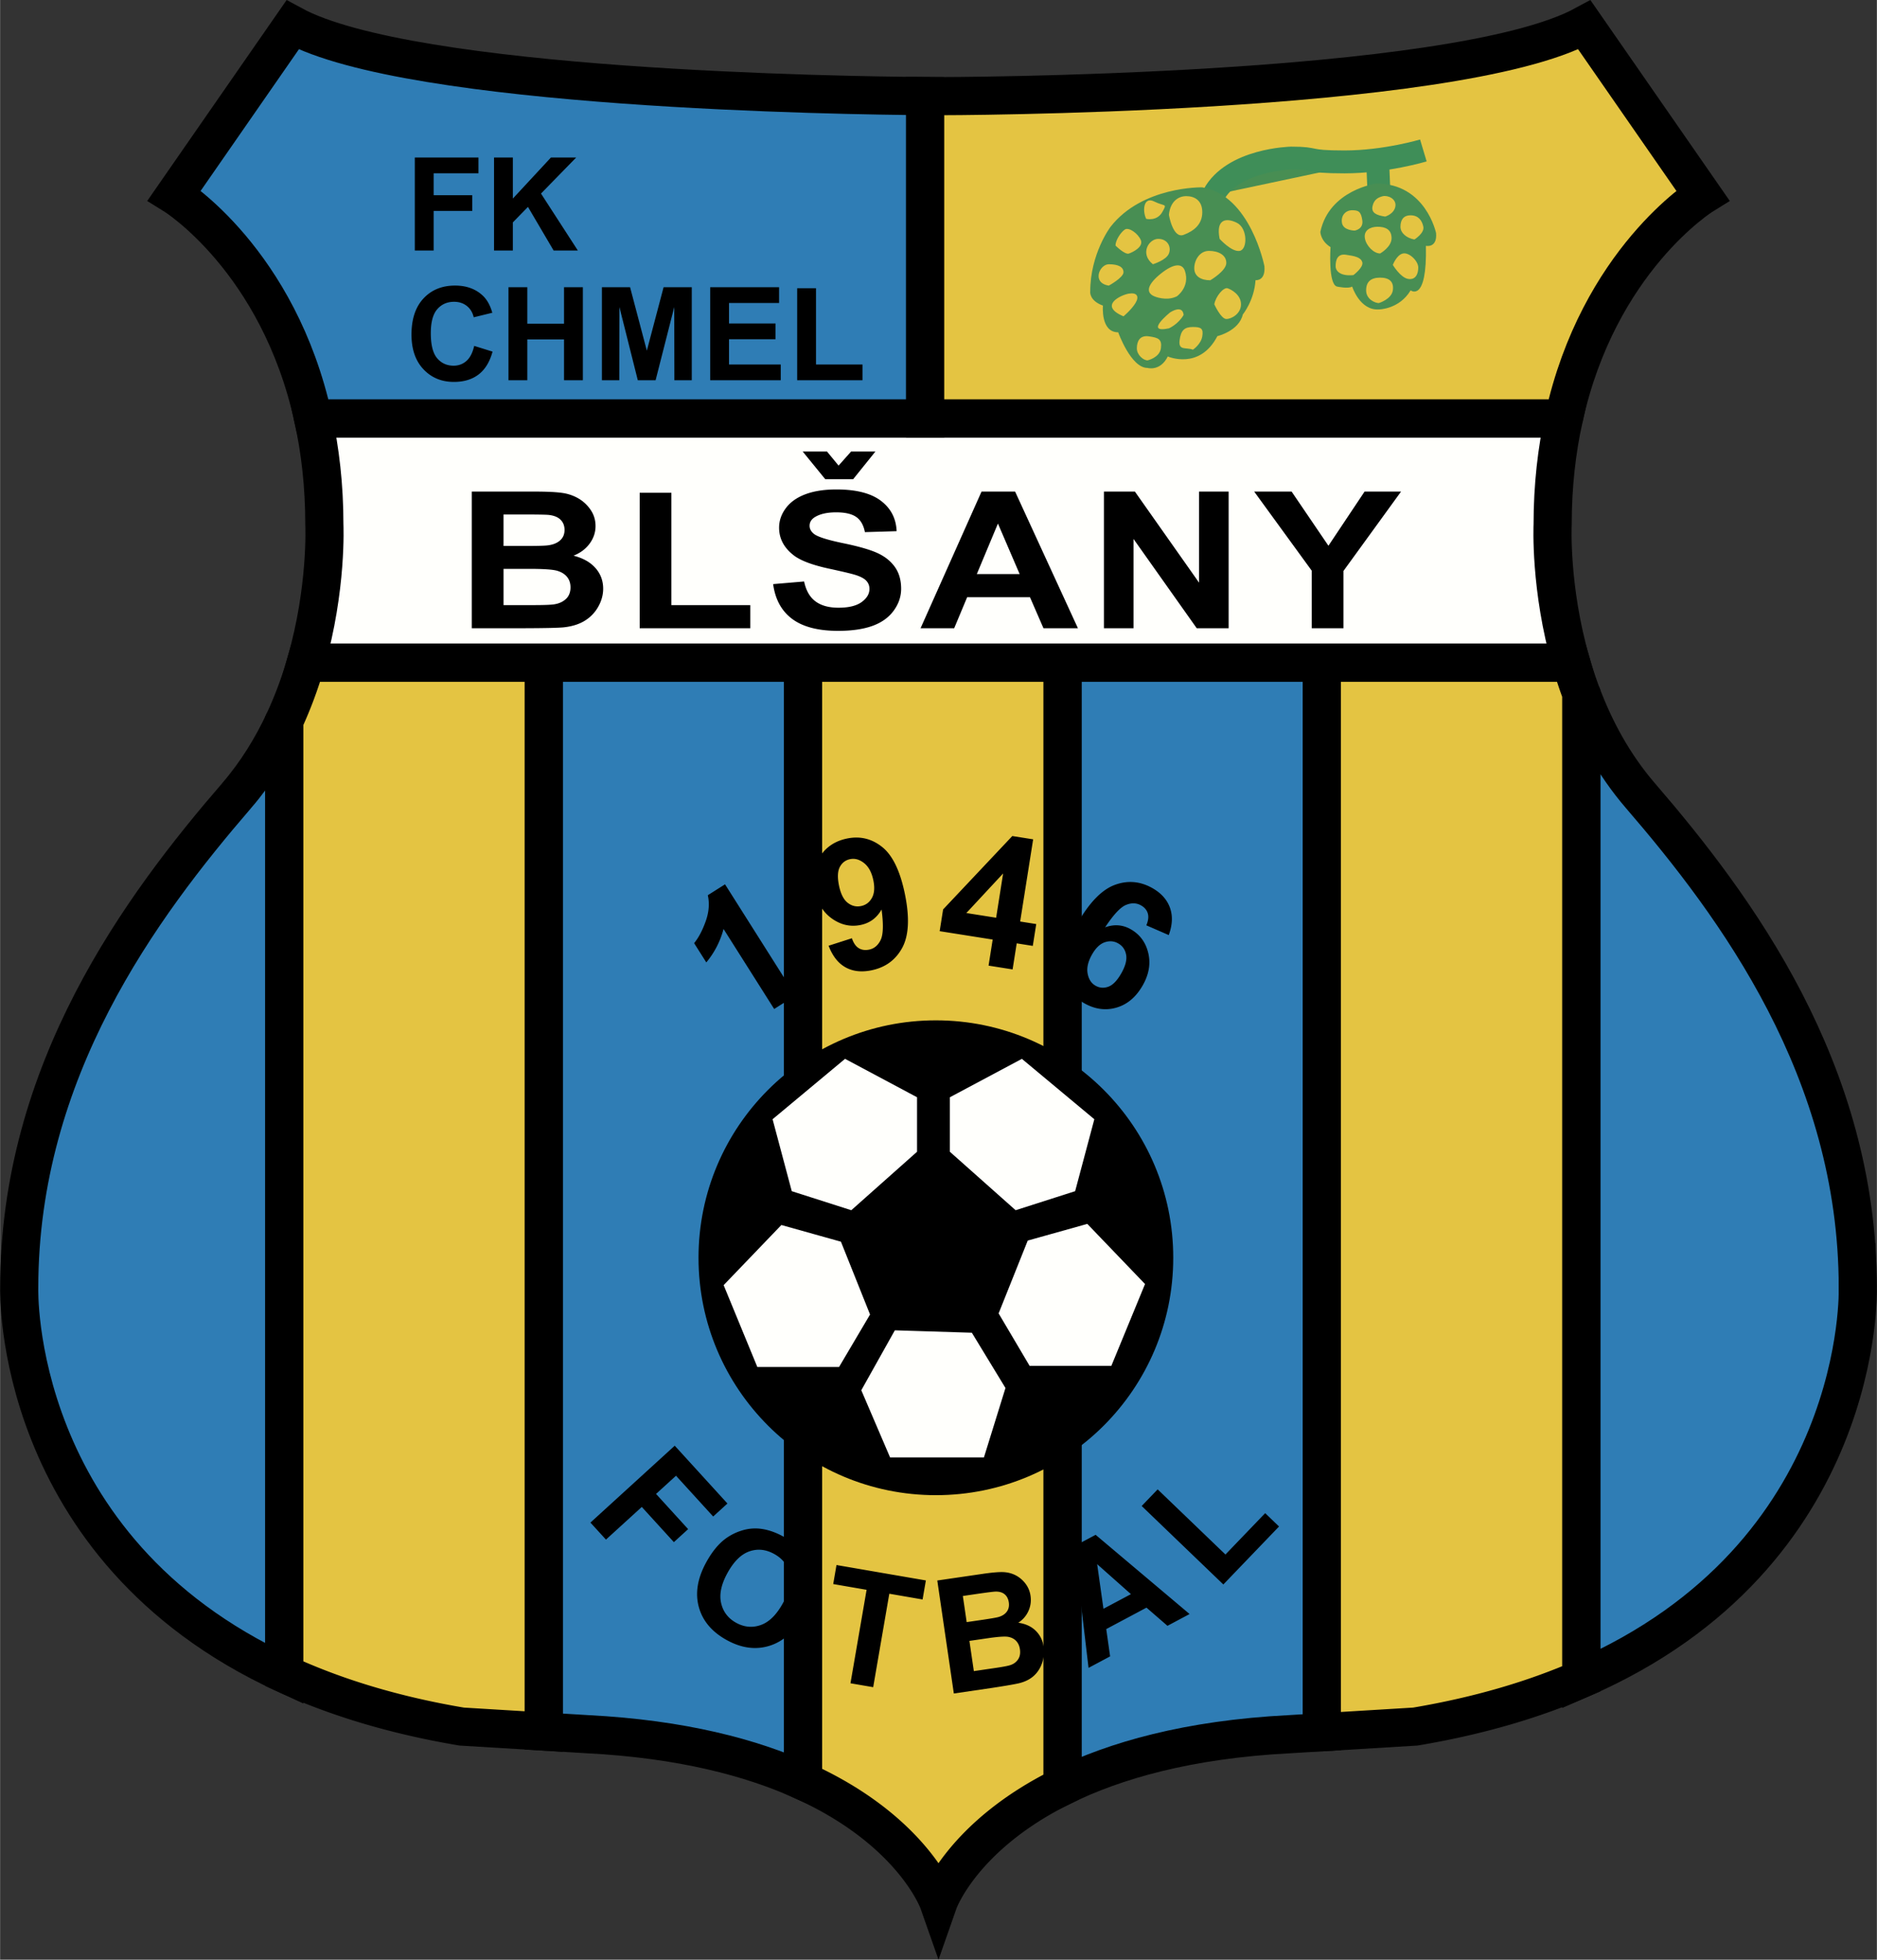 <svg xmlns="http://www.w3.org/2000/svg" width="2395" height="2500" viewBox="0 0 213.856 223.256"><rect x="0" y="0" width="213.856" height="223.256" fill="#333333" stroke="none"/><path d="M61.941 75.482v121.781l4.999.303c10.758.552 18.708 2.681 24.558 5.329V75.482H61.941zM211.68 146.711c0-24.775-13.909-43.466-24.775-56.071-3.109-3.606-5.254-7.675-6.737-11.646v112.27c32.472-14.11 31.512-44.553 31.512-44.553zM26.952 90.641c-10.866 12.605-24.775 31.295-24.775 56.071 0 0-.93 29.618 30.208 43.965V82.113c-1.368 2.944-3.135 5.863-5.433 8.528zM121.055 75.482v128.025c5.955-2.928 14.285-5.347 25.862-5.941l3.695-.224V75.482h-29.557z" fill="#2f7db5" stroke="#000" stroke-width="4.347"/><path d="M34.846 75.482a45.991 45.991 0 0 1-2.461 6.631v108.564c5.627 2.593 12.295 4.689 20.211 6.02l9.345.566V75.482H34.846zM150.611 197.342l10.649-.645c7.312-1.229 13.562-3.11 18.907-5.433V78.994a48.433 48.433 0 0 1-1.158-3.512h-28.398v121.86zM91.498 75.482v127.413c12.586 5.695 15.43 13.796 15.43 13.796s2.643-7.539 14.126-13.184V75.482H91.498z" fill="#e4c442" stroke="#000" stroke-width="4.347"/><path d="M35.677 47.664c.79 3.606 1.271 7.629 1.271 12.116 0 0 .341 7.213-2.103 15.702H179.009c-2.444-8.488-2.102-15.702-2.102-15.702 0-4.487.481-8.51 1.271-12.116H35.677z" fill="#fffffc" stroke="#000" stroke-width="4.347"/><path d="M19.852 22.255s11.87 7.358 15.825 25.409h69.729V10.947c-9.295-.067-58.583-.768-72.081-8.106L19.852 22.255z" fill="#2f7db5" stroke="#000" stroke-width="4.347"/><path d="M178.179 47.664c3.955-18.051 15.825-25.409 15.825-25.409L180.53 2.84c-14.923 8.114-73.602 8.114-73.602 8.114s-.54 0-1.521-.007v36.717h72.772z" fill="#e4c442" stroke="#000" stroke-width="4.347"/><path d="M59.429 58.612c1.694 0 2.719.017 3.076.049.6.065 1.052.248 1.355.547.304.3.456.688.456 1.167 0 .502-.177.906-.529 1.209-.353.304-.838.489-1.453.553-.34.041-1.212.061-2.614.061h-2.359v-3.586h2.068zm-5.68 12.958h6.083c2.3-.008 3.75-.041 4.352-.098.958-.098 1.765-.346 2.419-.745a4.348 4.348 0 0 0 1.548-1.599c.378-.667.567-1.355.567-2.063 0-.903-.292-1.687-.876-2.351-.583-.663-1.418-1.133-2.504-1.41.771-.302 1.383-.758 1.834-1.37.451-.611.676-1.28.676-2.005 0-.677-.183-1.286-.549-1.828a4.264 4.264 0 0 0-1.373-1.302 5.046 5.046 0 0 0-1.866-.643c-.695-.102-1.75-.153-3.165-.153h-7.147V71.57zm6.527-6.764c1.641 0 2.709.073 3.201.218.491.146.868.38 1.128.702.26.323.391.719.391 1.187 0 .549-.169.985-.506 1.308-.337.323-.775.529-1.311.618-.35.064-1.174.097-2.475.097h-3.341v-4.129h2.913zM72.879 71.57V56.14h3.612v12.795h8.993v2.635H72.879zM88.085 66.544l3.531-.299c.212 1.025.643 1.779 1.292 2.263.648.484 1.523.726 2.625.726 1.167 0 2.047-.215 2.639-.646s.888-.931.888-1.501c0-.366-.125-.679-.373-.939-.248-.26-.682-.484-1.3-.671-.424-.13-1.389-.358-2.895-.685-1.938-.416-3.298-.929-4.08-1.541-1.099-.857-1.648-1.901-1.648-3.134 0-.799.258-1.543.775-2.233s1.262-1.216 2.234-1.579c.973-.363 2.146-.544 3.522-.544 2.246 0 3.937.431 5.072 1.293 1.135.862 1.732 2.016 1.789 3.46l-3.613.109c-.155-.801-.485-1.376-.992-1.728-.507-.352-1.268-.527-2.281-.527-1.046 0-1.865.188-2.458.563-.381.246-.572.568-.572.967 0 .368.179.687.536.956.455.327 1.56.672 3.314 1.034 1.755.362 3.053.737 3.894 1.124.841.387 1.499.914 1.974 1.581.475.667.713 1.493.713 2.478 0 .896-.286 1.732-.857 2.509s-1.379 1.353-2.423 1.728c-1.044.374-2.346.562-3.904.562-2.268 0-4.01-.452-5.226-1.355s-1.94-2.228-2.176-3.971zm3.368-15.104h2.771l1.318 1.603 1.426-1.603h2.771l-2.534 3.151h-3.182l-2.57-3.151zM111.293 65.404l2.407-5.759 2.476 5.759h-4.883zm4.364-9.4h-3.826l-6.947 15.566h3.832l1.476-3.532h7.16l1.536 3.532h3.926l-7.157-15.566zM125.781 71.57V56.004h3.527l7.312 10.377V56.004h3.369V71.57h-3.637l-7.203-10.173V71.57h-3.368zM149.461 71.57v-6.549l-6.561-9.017h4.266l4.194 6.17 4.118-6.17h4.156l-6.561 9.042v6.524h-3.612zM47.256 28.54V17.945h7.253v1.793h-5.107v2.499h4.401v1.793h-4.401v4.51h-2.146zM56.283 28.54V17.945h2.146v4.674l4.336-4.674h2.876l-4.008 4.105 4.198 6.489h-2.76l-2.923-4.969-1.72 1.762v3.207h-2.145zM54.021 39.406l2.092.652c-.318 1.167-.848 2.034-1.588 2.601s-1.679.85-2.817.85c-1.408 0-2.565-.481-3.472-1.444s-1.359-2.28-1.359-3.949c0-1.767.455-3.139 1.367-4.116.911-.977 2.11-1.466 3.596-1.466 1.297 0 2.351.383 3.161 1.148.482.452.844 1.102 1.085 1.949l-2.119.516c-.125-.545-.388-.977-.786-1.292-.399-.315-.883-.474-1.453-.474-.787 0-1.426.282-1.916.844s-.735 1.473-.735 2.732c0 1.336.24 2.287.722 2.854.481.567 1.107.851 1.877.851.567 0 1.056-.182 1.465-.544s.701-.934.88-1.712zM57.929 43.318V32.723h2.146v4.156h4.184v-4.156h2.146v10.595h-2.146v-4.646h-4.184v4.646h-2.146zM68.574 43.318V32.723h3.21l1.91 7.227 1.909-7.227h3.212v10.595h-1.983l-.014-8.34-2.125 8.34h-2.029l-2.094-8.34-.014 8.34h-1.982zM80.911 43.318V32.723h7.851v1.793h-5.705v2.336h5.297v1.793h-5.297v2.88h5.895v1.793h-8.041zM90.823 43.318V32.832h2.146v8.693h5.297v1.793h-7.443z"/><circle cx="106.63" cy="143.288" r="27.047"/><g><path d="M90.623 113.416l-2.419 1.531-5.77-9.116a9.872 9.872 0 0 1-1.964 3.811l-1.389-2.195c.501-.606.938-1.432 1.314-2.477.375-1.045.457-2.04.246-2.984l1.963-1.242 8.019 12.672zM99.336 102.303c-.283.502-.694.808-1.233.917-.56.114-1.071-.012-1.534-.38-.462-.366-.79-1.023-.982-1.969-.189-.932-.155-1.637.105-2.117.259-.479.649-.771 1.168-.877.546-.111 1.078.041 1.596.456.518.414.869 1.074 1.053 1.979.168.827.11 1.491-.173 1.991zm-3.018 7.89c.83.466 1.817.583 2.963.35 1.591-.324 2.762-1.179 3.514-2.566.751-1.387.854-3.419.31-6.095-.535-2.63-1.395-4.423-2.581-5.378-1.187-.955-2.521-1.281-4.006-.979-1.365.278-2.396.961-3.094 2.05-.697 1.088-.895 2.375-.593 3.86.29 1.425.943 2.498 1.959 3.216 1.016.719 2.101.961 3.253.727 1.059-.215 1.858-.805 2.397-1.767.229 1.702.193 2.859-.104 3.475-.298.615-.737.982-1.316 1.099-.459.094-.856.036-1.19-.173-.334-.209-.591-.583-.77-1.123l-2.656.852c.446 1.168 1.084 1.987 1.914 2.452zM110.102 104.015l4.19-4.508-.797 5.044-3.393-.536zm5.269 6.424l.469-2.97 1.832.29.393-2.487-1.832-.29 1.48-9.363-2.376-.375-7.884 8.361-.392 2.477 6.041.955-.469 2.97 2.738.432zM125.877 107.346c.544-.185 1.055-.141 1.532.132.495.284.795.715.9 1.296.105.581-.083 1.292-.565 2.134-.469.818-.959 1.32-1.472 1.504-.512.183-.998.144-1.457-.12-.477-.273-.775-.736-.895-1.387s.052-1.38.514-2.188c.418-.728.899-1.186 1.443-1.371zm7.429-3.923c-.33-.92-.986-1.662-1.969-2.226-1.402-.803-2.842-.932-4.32-.386-1.479.546-2.897 2.005-4.257 4.378-1.327 2.314-1.86 4.221-1.599 5.719s1.044 2.622 2.352 3.372c1.219.698 2.447.87 3.683.514s2.234-1.196 2.993-2.521c.715-1.248.93-2.479.643-3.691-.287-1.213-.948-2.116-1.985-2.71-.919-.526-1.897-.602-2.934-.226.948-1.436 1.738-2.286 2.37-2.549s1.21-.246 1.734.055c.395.226.648.528.76.905.112.378.057.831-.167 1.359l2.554 1.112c.424-1.15.471-2.185.142-3.105zM67.267 173.458l9.606-8.759 6.005 6.586-1.625 1.481-4.236-4.646-2.274 2.073 3.657 4.011-1.625 1.481-3.656-4.01-4.083 3.722-1.769-1.939zM85.364 176.743c.937-.332 1.88-.237 2.829.284.948.521 1.532 1.26 1.751 2.217.22.957-.029 2.088-.746 3.394-.726 1.322-1.564 2.151-2.516 2.489-.951.337-1.885.254-2.802-.249s-1.491-1.252-1.721-2.245c-.23-.993.009-2.135.718-3.425.72-1.312 1.549-2.133 2.487-2.465zm-5.746 6.335c.433 1.583 1.497 2.839 3.191 3.77 1.674.919 3.295 1.134 4.866.645 1.57-.49 2.861-1.655 3.871-3.494 1.019-1.855 1.31-3.58.875-5.175-.437-1.595-1.494-2.854-3.173-3.776-.928-.509-1.829-.809-2.704-.898a5.07 5.07 0 0 0-2.037.217 6.136 6.136 0 0 0-1.919.979c-.78.597-1.488 1.476-2.126 2.637-.995 1.813-1.276 3.512-.844 5.095zM96.898 191.764l1.836-10.647-3.803-.656.374-2.168 10.184 1.756-.374 2.168-3.793-.655-1.836 10.647-2.588-.445zM111.196 181.601c1.223-.179 1.966-.272 2.228-.281.44-.01.789.093 1.045.309s.413.524.471.922c.061.416-.017.77-.234 1.062s-.545.497-.982.614c-.242.065-.869.172-1.881.321l-1.704.249-.436-2.977 1.493-.219zm-2.521 11.329l4.382-.642c1.655-.254 2.695-.436 3.122-.546.68-.177 1.231-.465 1.654-.865s.73-.896.921-1.49a3.866 3.866 0 0 0 .158-1.768c-.109-.744-.415-1.359-.916-1.848-.502-.488-1.163-.79-1.98-.903a3.053 3.053 0 0 0 1.155-1.327 3.026 3.026 0 0 0 .244-1.731 2.958 2.958 0 0 0-.615-1.448c-.329-.409-.711-.72-1.146-.931s-.909-.322-1.421-.334c-.513-.011-1.279.058-2.297.207l-5.146.753 1.885 12.873zm3.876-6.299c1.183-.173 1.959-.224 2.332-.153.372.071.672.228.898.469.227.242.369.556.425.942.067.457-.001.839-.205 1.146a1.628 1.628 0 0 1-.869.652c-.244.09-.834.204-1.771.34l-2.406.352-.504-3.442 2.1-.306zM125.725 183.277l-.719-5.083 3.85 3.416-3.131 1.667zm-.893-8.426l-2.45 1.305 1.644 13.853 2.457-1.309-.441-3.11 4.586-2.443 2.39 2.072 2.52-1.343-10.706-9.025zM139.386 180.509l-9.306-8.94 1.82-1.895 7.725 7.422 4.526-4.711 1.581 1.519-6.346 6.605z"/></g><g fill="#fffffc" stroke="#000" stroke-width=".869"><path d="M116.482 120.107l-8.692 4.636v6.665l7.823 6.954 7.244-2.318 2.319-8.693zM96.225 120.107l8.692 4.636v6.665l-7.823 6.954-7.245-2.318-2.318-8.693zM116.772 140.97l-3.477 8.694 3.767 6.374h9.852l4.057-9.852-6.954-7.244zM96.134 141.097l3.477 8.693-3.766 6.375h-9.853l-4.056-9.853 6.954-7.243zM101.704 151.112l9.273.29 4.056 6.665-2.608 8.403h-11.3l-3.478-8.114z"/></g><path d="M162.176 17.141s-4.347 1.304-8.983 1.304c-4.637 0-2.898-.435-6.085-.435 0 0-6.665.145-8.838 4.202M156.96 18.155l.144 3.477" fill="#488e53" stroke="#3f8e58" stroke-width="2.608"/><path d="M144.065 30.325c.145 1.738-1.014 1.594-1.014 1.594-.145 2.318-1.449 3.912-1.449 3.912-.435 1.883-2.897 2.462-2.897 2.462-2.028 3.912-5.65 2.318-5.65 2.318-.869 1.739-2.318 1.304-2.318 1.304-1.883 0-3.332-4.057-3.332-4.057-2.028 0-1.739-3.042-1.739-3.042-1.594-.58-1.449-1.593-1.449-1.593 0-4.347 2.319-7.389 2.319-7.389 3.622-4.637 10.432-4.492 10.432-4.492 5.503.869 7.097 8.983 7.097 8.983zm-13.47-5.393s1.217.305 1.825-.76c.609-1.065.304-.609-.913-1.217s-1.368 1.064-.912 1.977zm2.586-.456s.457 2.738 1.674 2.282c1.217-.457 2.13-1.217 2.13-2.586 0-1.37-.913-1.826-1.826-1.826s-1.826.608-1.978 2.13zm5.781 2.738s1.369 1.521 2.282 1.369c.913-.152.913-2.586-.304-3.194-1.217-.61-2.434-.457-1.978 1.825zm-11.866.76s1.065 1.065 1.521.913c.457-.152 1.674-.761 1.37-1.521-.305-.761-1.37-1.521-1.826-1.217-.456.304-1.065 1.217-1.065 1.825zm4.26 2.13s1.521-.457 1.825-1.217c.304-.761-.152-1.673-1.217-1.673s-2.13 1.673-.608 2.89zm6.541 1.826s1.826-1.065 1.826-1.978-.913-1.37-1.978-1.37c-1.064 0-1.673 1.065-1.673 1.978s.761 1.37 1.825 1.37zm.457 2.738s.761 1.673 1.37 1.673c.608 0 1.673-.608 1.673-1.673s-1.065-1.673-1.521-1.825c-.457-.153-1.37.912-1.522 1.825zm-5.021.913s-3.042 2.434-.152 1.826c0 0 1.065-.457 1.674-1.521 0-.001 0-1.218-1.522-.305zm2.587 4.259s.913-.608 1.065-1.521c.152-.912-.152-1.065-1.065-1.065-.913 0-1.37.305-1.521 1.521-.153 1.217.76.761 1.521 1.065zm-5.173 1.217s1.37-.304 1.521-1.369c.152-1.065-.304-1.217-1.369-1.37-1.065-.152-1.369.609-1.369 1.37s.761 1.369 1.217 1.369zm-2.738-5.02s.913-.761 1.369-1.521c.457-.761.152-1.217-.761-1.065-.912.152-3.499 1.369-.608 2.586zm-1.674-3.499s1.673-.913 1.673-1.521c0-.609-.608-.913-1.673-.913-1.064 0-1.977 2.13 0 2.434zm7.759 1.217s1.521-1.065.913-2.891c-.289-.866-1.217-.913-2.738.304-1.45 1.16-1.826 2.13-.761 2.586 0 .001 1.369.61 2.586.001zM163.625 26.558c.145 1.738-1.159 1.449-1.159 1.449.145 6.52-1.739 5.071-1.739 5.071-1.304 2.173-3.622 2.173-3.622 2.173-2.173.145-3.042-2.608-3.042-2.608-.435.29-1.739 0-1.739 0-1.014-.29-.725-4.491-.725-4.491-1.159-.725-1.159-1.739-1.159-1.739 1.014-4.781 6.375-5.506 6.375-5.506 5.65 0 6.81 5.651 6.81 5.651zm-9.273-.289s1.014-.146.869-1.159c-.145-1.014-.435-1.159-1.159-1.159s-1.304.58-1.159 1.449c.145.869 1.449.869 1.449.869zm3.477-1.595s1.014-.29 1.159-1.159c.146-.869-.869-1.304-1.449-1.159-.579.145-1.014.435-1.159 1.159-.145.725.434 1.015 1.449 1.159zm-.579 4.202s1.304-.725 1.304-1.739c0-1.015-.724-1.304-1.593-1.304-.87 0-1.594.435-1.449 1.304.144.87 1.013 1.739 1.738 1.739zm-3.043 2.463s1.16-.87 1.015-1.449c-.145-.58-.869-.725-1.884-.87-1.014-.145-1.159.725-1.159 1.304 0 .58.579 1.16 2.028 1.015zm2.897 3.188s1.449-.435 1.594-1.449c.145-1.014-.435-1.449-1.449-1.449s-1.594.435-1.594 1.449c.001 1.014 1.015 1.449 1.449 1.449zm1.594-4.347s.87 1.449 1.739 1.594c.87.145 1.159-.58 1.159-1.304 0-.724-1.014-1.739-1.738-1.593-.725.144-1.16 1.303-1.16 1.303zm2.463-2.897s1.159-.725 1.015-1.449c-.145-.725-.58-1.304-1.449-1.304s-1.159.58-1.159 1.304c0 .724.724 1.304 1.593 1.449z" fill="#488e53"/></svg>
